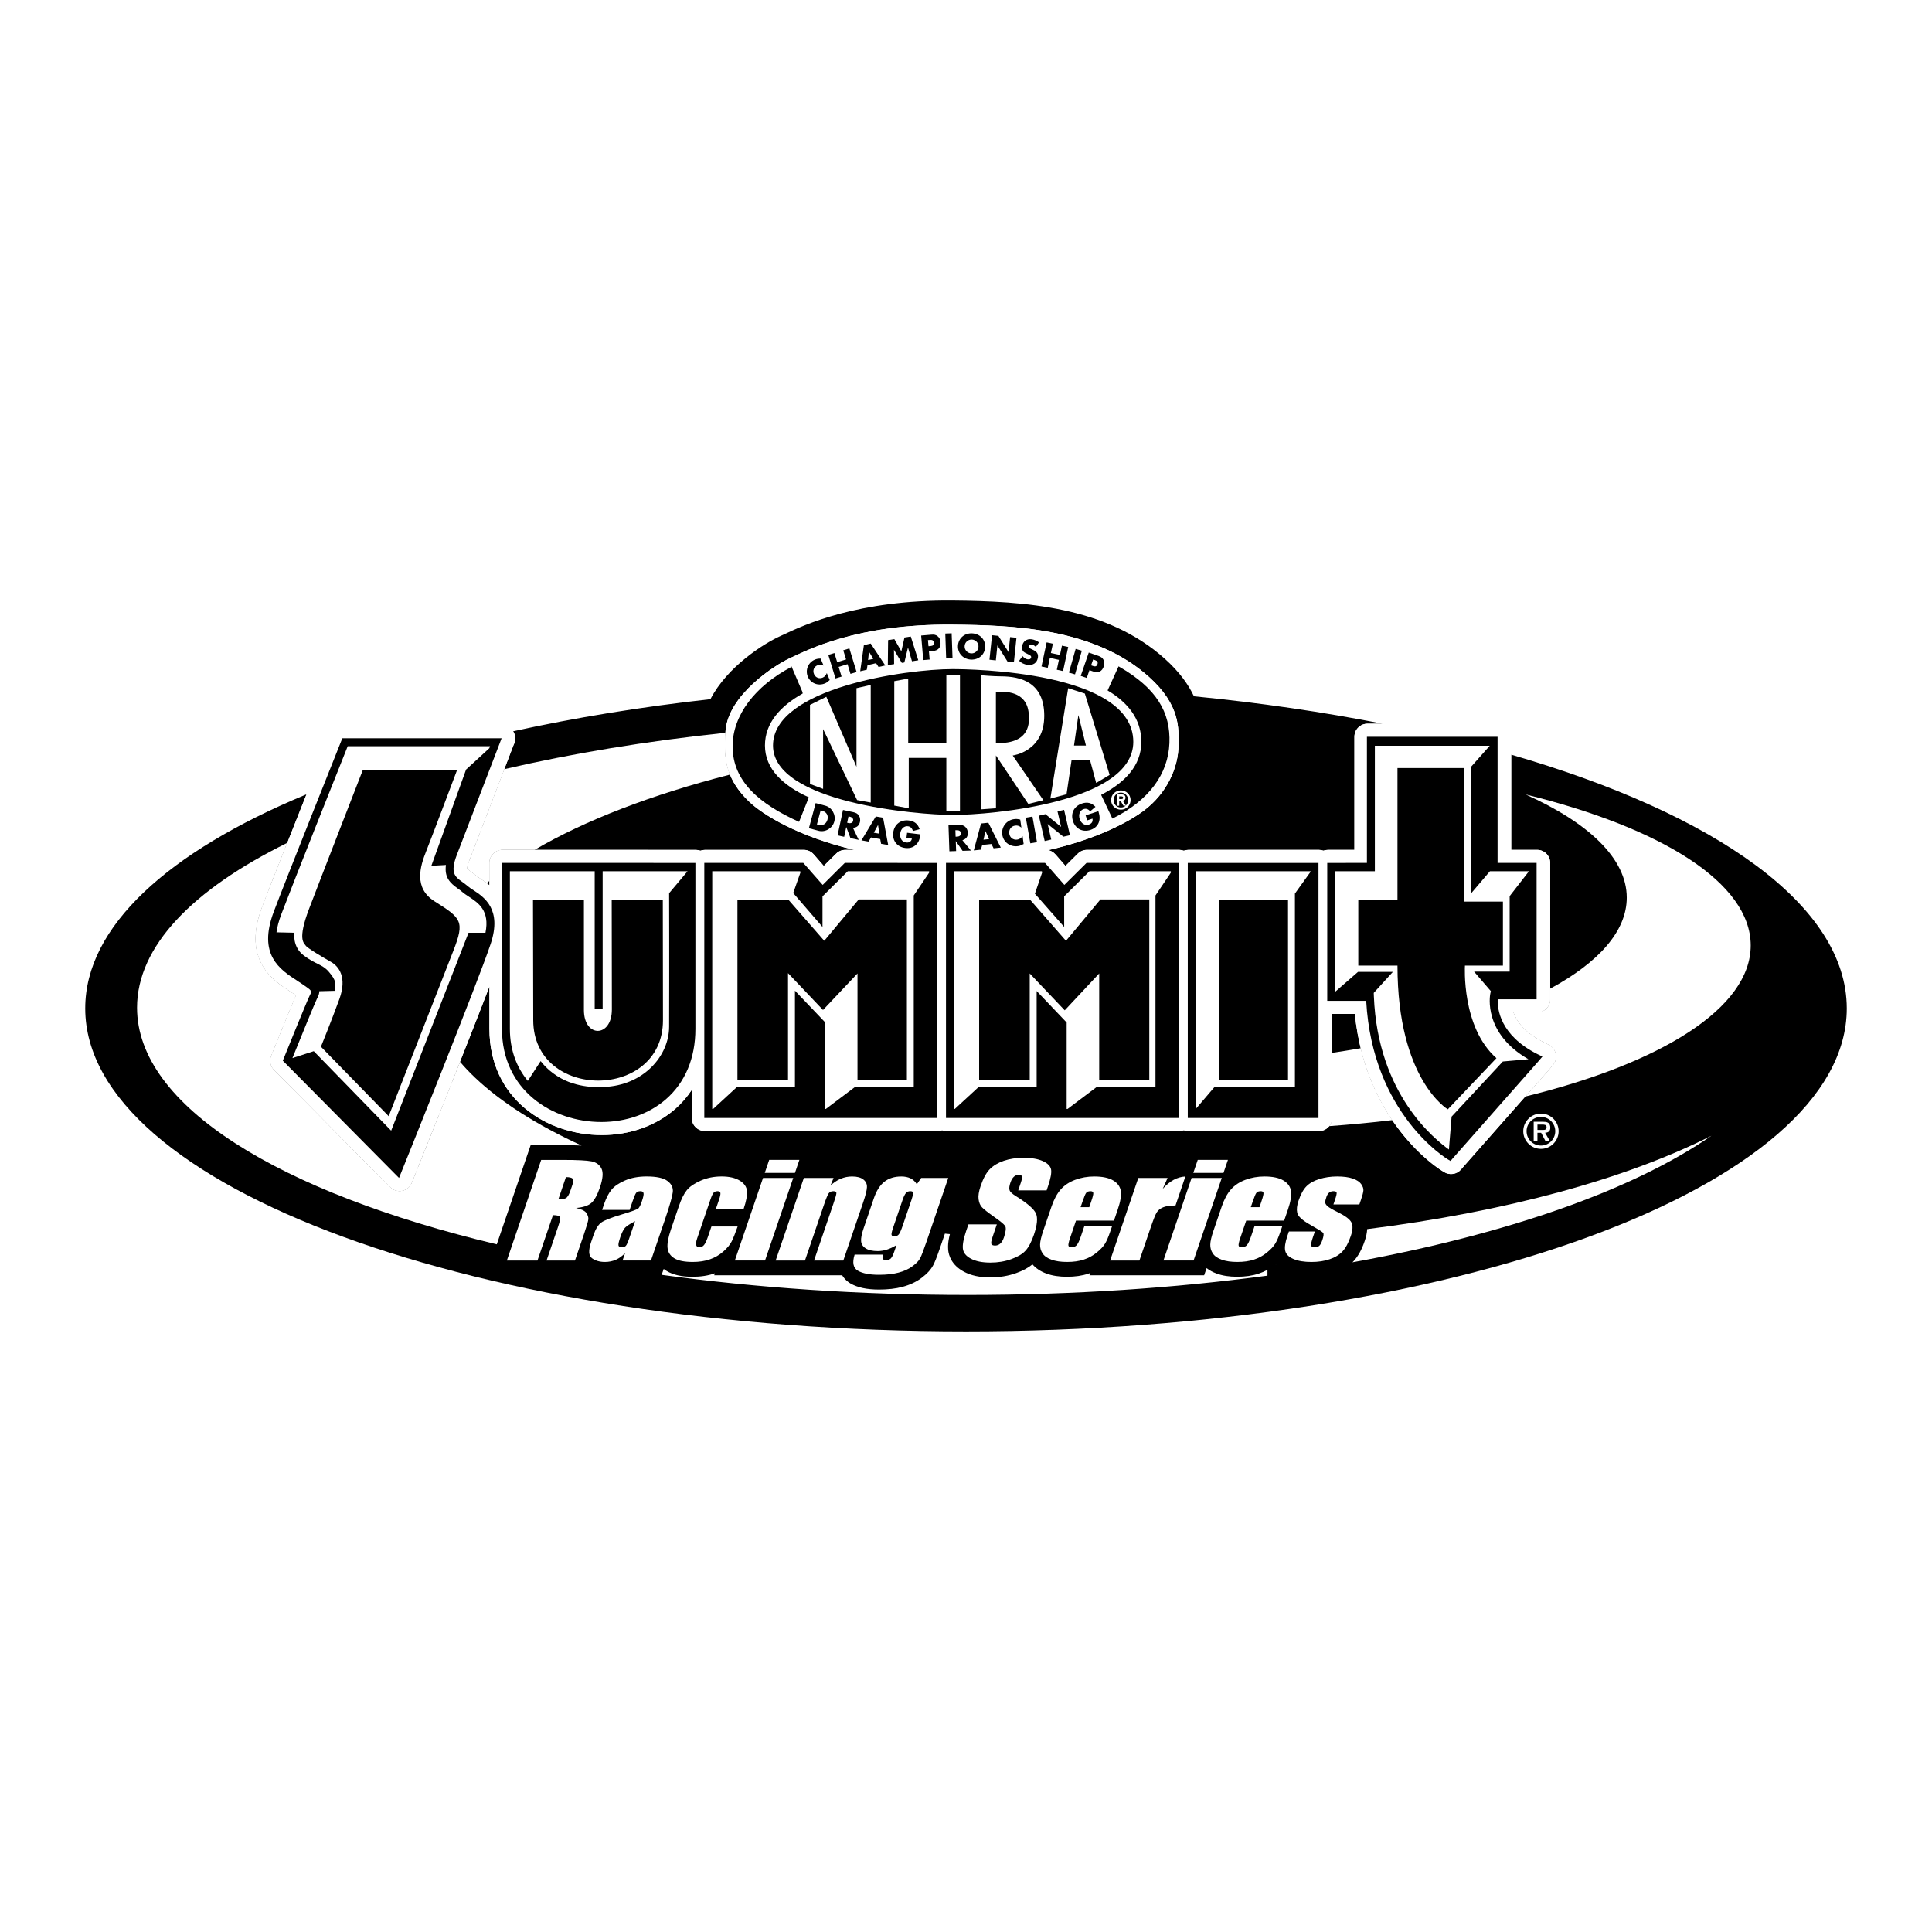<?xml version="1.0" encoding="utf-8"?>
<!-- Generator: Adobe Illustrator 13.0.0, SVG Export Plug-In . SVG Version: 6.00 Build 14948)  -->
<!DOCTYPE svg PUBLIC "-//W3C//DTD SVG 1.0//EN" "http://www.w3.org/TR/2001/REC-SVG-20010904/DTD/svg10.dtd">
<svg version="1.0" id="Layer_1" xmlns="http://www.w3.org/2000/svg" xmlns:xlink="http://www.w3.org/1999/xlink" x="0px" y="0px"
	 width="192.756px" height="192.756px" viewBox="0 0 192.756 192.756" enable-background="new 0 0 192.756 192.756"
	 xml:space="preserve">
<g>
	<polygon fill-rule="evenodd" clip-rule="evenodd" fill="#FFFFFF" points="0,0 192.756,0 192.756,192.756 0,192.756 0,0 	"/>
	<path fill-rule="evenodd" clip-rule="evenodd" d="M51.401,73.661c0,0.25-0.055,0.467-0.16,0.657
		c-0.256,0.667-4.39,11.432-4.39,11.435c-0.219,0.572-0.255,0.795-0.255,0.88c0,0.018,0.003,0.028,0.006,0.034
		c0.03,0.051,0.198,0.172,0.349,0.28l0.63,0.489c0,0,0.389,0.268,0.393,0.271c0.235,0.153,0.539,0.361,0.858,0.621
		c0-0.89,0-2.234,0-2.234c0-0.718,0.582-1.302,1.303-1.302l19.3,0.002c0.154,0,0.302,0.03,0.444,0.081
		c0.141-0.051,0.292-0.081,0.443-0.081l9.876-0.002c0.375,0,0.73,0.16,0.98,0.442c0,0,0.115,0.13,0.117,0.132
		c0,0,0.498,0.576,0.892,1.028c0.471-0.467,1.125-1.115,1.125-1.115s0.112-0.111,0.112-0.108c0.244-0.247,0.57-0.379,0.916-0.379
		h0.905c-5.557-1.302-9.154-3.498-10.54-4.848c-2.096-2.041-2.593-3.982-2.31-7.094c0.323-3.546,4.899-6.5,6.449-7.202
		c1.665-0.75,6.608-3.416,16.174-3.328c6.018,0.054,14.167,0.32,19.611,5.212c3.171,2.846,2.957,5.209,2.957,6.717
		c0,2.417-1.236,4.941-3.44,6.608c-1.384,1.046-4.57,2.83-9.568,3.961c0.274,0.057,0.524,0.203,0.712,0.416
		c0,0,0.117,0.13,0.12,0.132c0,0,0.498,0.576,0.89,1.028c0.47-0.464,1.236-1.226,1.236-1.226c0.246-0.245,0.572-0.377,0.919-0.377
		l8.809,0.002h0.396c0.153,0,0.305,0.03,0.449,0.084c0.142-0.055,0.292-0.084,0.45-0.084H131.6c0.15,0,0.299,0.027,0.437,0.079
		c0.14-0.049,0.286-0.079,0.435-0.079c0,0,1.894,0,2.659-0.002c0-1.113,0-11.285,0-11.285c0-0.717,0.585-1.303,1.303-1.303h1.492
		c-5.897-1.164-12.198-2.086-18.807-2.734c-0.546-1.161-1.438-2.424-2.885-3.726c-5.849-5.254-14.007-5.761-21.197-5.825
		c-9.424-0.083-14.788,2.424-16.804,3.368l-0.377,0.175c-1.604,0.723-5.272,3.008-6.976,6.295
		c-6.967,0.774-13.566,1.857-19.687,3.205l0,0C51.322,73.167,51.401,73.404,51.401,73.661L51.401,73.661z"/>
	<path fill-rule="evenodd" clip-rule="evenodd" d="M150.771,75.294c0,2.97,0,8.676,0,9.497c0.754,0,2.59,0,2.59,0
		c0.718,0,1.3,0.584,1.3,1.302v13.605c0,0.717-0.582,1.303-1.3,1.303c0,0-1.565,0-2.373,0c0.328,0.928,1.137,2.041,3.021,2.99
		l0.515,0.262v-0.003c0.355,0.179,0.612,0.519,0.691,0.905c0.081,0.395-0.024,0.795-0.284,1.103c0,0-0.395,0.465-0.4,0.471
		c0,0-8.562,9.71-8.557,9.704l-0.211,0.247c-0.416,0.485-1.139,0.601-1.68,0.26l-0.265-0.166c-0.313-0.189-7.546-4.748-8.644-15.619
		c-0.708,0-2.225,0-2.272,0c0,1.151,0,10.386,0,10.386c0,0.718-0.586,1.303-1.303,1.303h-13.041c-0.158,0-0.309-0.031-0.45-0.085
		c-0.145,0.054-0.296,0.085-0.449,0.085l-23.223-0.003c-0.154,0-0.301-0.028-0.443-0.079c-0.142,0.051-0.292,0.082-0.446,0.082
		l-23.226-0.003c-0.717,0-1.303-0.585-1.303-1.3c0,0,0-1.634,0-2.804c-0.47,0.709-1.025,1.354-1.679,1.924
		c-1.914,1.664-4.504,2.583-7.293,2.583c-5.573,0-11.215-3.642-11.215-10.6c0,0,0-2.138,0-4.229
		c-2.445,6.388-6.918,17.51-7.516,18.993l-0.018,0.045l-0.226,0.558c-0.163,0.406-0.519,0.702-0.95,0.79
		c-0.431,0.087-0.875-0.049-1.181-0.362c0,0-0.422-0.425-0.426-0.425l-11.169-11.272c-0.248-0.25-0.376-0.579-0.376-0.916
		c0-0.163,0.03-0.329,0.093-0.485l0.1-0.244c0.317-0.787,1.751-4.342,2.375-5.798c-0.054-0.036-0.488-0.322-0.5-0.332
		c-1.405-0.913-3.536-2.299-3.536-5.306c0-0.901,0.192-1.954,0.657-3.177c0.696-1.845,2.716-6.946,4.365-11.094
		c0.057-0.142,0.057-0.142,0.057-0.142c-0.045,0.018-0.087,0.036-0.132,0.055C16.792,84.981,8.504,92.44,8.504,100.606
		c0,17.803,39.343,32.23,87.875,32.23s87.874-14.428,87.874-32.23C184.252,90.341,171.162,81.198,150.771,75.294L150.771,75.294z"/>
	<path fill-rule="evenodd" clip-rule="evenodd" fill="#FFFFFF" d="M57.126,117.589c0.097,0.1,0.09,0.307-0.018,0.624l-0.187,0.549
		c-0.15,0.442-0.308,0.702-0.47,0.78c-0.16,0.082-0.41,0.12-0.745,0.12l0.757-2.222C56.81,117.44,57.029,117.492,57.126,117.589
		L57.126,117.589z M50.569,125.762h3.054l1.547-4.528c0.409,0,0.642,0.066,0.695,0.192c0.055,0.13-0.012,0.462-0.195,0.995
		l-1.139,3.341h2.833l0.904-2.646c0.278-0.814,0.422-1.312,0.434-1.492c0.009-0.179-0.054-0.375-0.187-0.588
		c-0.135-0.218-0.482-0.389-1.042-0.517c0.684-0.058,1.188-0.217,1.507-0.485c0.316-0.265,0.608-0.79,0.877-1.57
		c0.29-0.854,0.343-1.475,0.157-1.866c-0.191-0.389-0.522-0.633-0.995-0.729c-0.477-0.097-1.432-0.145-2.87-0.145h-2.155
		L50.569,125.762L50.569,125.762z"/>
	<path fill-rule="evenodd" clip-rule="evenodd" fill="#FFFFFF" d="M62.785,123.527c-0.139,0.413-0.253,0.667-0.343,0.766
		c-0.09,0.097-0.227,0.148-0.41,0.148c-0.193,0-0.302-0.063-0.326-0.188c-0.024-0.12,0.039-0.397,0.184-0.829
		c0.126-0.367,0.262-0.653,0.404-0.853c0.145-0.199,0.5-0.443,1.07-0.736L62.785,123.527L62.785,123.527z M63.11,119.854
		c0.157-0.453,0.274-0.736,0.362-0.845c0.084-0.108,0.226-0.163,0.425-0.163c0.175,0,0.277,0.063,0.308,0.193
		c0.033,0.129-0.024,0.406-0.172,0.832c-0.115,0.341-0.226,0.566-0.332,0.679c-0.105,0.11-0.693,0.328-1.767,0.647
		c-1.001,0.298-1.652,0.561-1.957,0.784c-0.301,0.226-0.561,0.645-0.768,1.26l-0.232,0.679c-0.286,0.835-0.256,1.374,0.09,1.618
		c0.344,0.245,0.775,0.368,1.287,0.368c0.392,0,0.757-0.075,1.089-0.22c0.334-0.15,0.642-0.371,0.922-0.667l-0.253,0.742h2.834
		l1.411-4.13c0.464-1.366,0.721-2.265,0.769-2.698c0.045-0.438-0.13-0.805-0.53-1.104c-0.398-0.302-1.095-0.453-2.083-0.453
		c-0.826,0-1.541,0.134-2.147,0.396c-0.608,0.261-1.054,0.566-1.344,0.912c-0.29,0.345-0.542,0.836-0.76,1.468l-0.189,0.559h2.747
		L63.11,119.854L63.11,119.854z"/>
	<path fill-rule="evenodd" clip-rule="evenodd" fill="#FFFFFF" d="M74.187,120.627h-2.768l0.32-0.938
		c0.112-0.331,0.157-0.555,0.136-0.669c-0.024-0.118-0.12-0.175-0.286-0.175c-0.169,0-0.298,0.051-0.392,0.153
		c-0.093,0.103-0.199,0.335-0.322,0.694l-1.32,3.864c-0.1,0.296-0.133,0.519-0.097,0.663c0.036,0.147,0.139,0.221,0.308,0.221
		c0.198,0,0.358-0.079,0.479-0.229c0.124-0.153,0.257-0.443,0.402-0.868l0.334-0.977h2.614c-0.232,0.66-0.428,1.151-0.591,1.48
		c-0.163,0.328-0.44,0.666-0.829,1.01c-0.391,0.347-0.838,0.608-1.336,0.783c-0.5,0.178-1.072,0.266-1.721,0.266
		c-0.827,0-1.438-0.121-1.835-0.362c-0.402-0.244-0.627-0.581-0.679-1.019c-0.051-0.434,0.06-1.055,0.334-1.86l0.796-2.333
		c0.241-0.702,0.5-1.227,0.787-1.582c0.286-0.356,0.745-0.673,1.374-0.951c0.631-0.279,1.33-0.422,2.099-0.422
		c0.762,0,1.368,0.14,1.814,0.416c0.446,0.278,0.688,0.624,0.72,1.047C74.563,119.259,74.449,119.855,74.187,120.627L74.187,120.627
		z"/>
	<path fill-rule="evenodd" clip-rule="evenodd" fill="#FFFFFF" d="M79.755,115.723l-0.443,1.299H76.3l0.442-1.299H79.755
		L79.755,115.723z M79.14,117.525l-2.813,8.236h-3.012l2.813-8.236H79.14L79.14,117.525z"/>
	<path fill-rule="evenodd" clip-rule="evenodd" fill="#FFFFFF" d="M83.164,117.525l-0.304,0.76c0.317-0.299,0.651-0.525,1.01-0.678
		c0.362-0.151,0.742-0.23,1.143-0.23c0.503,0,0.88,0.103,1.13,0.306c0.25,0.201,0.368,0.454,0.353,0.766
		c-0.012,0.308-0.142,0.823-0.386,1.54l-1.972,5.773h-2.921l1.941-5.695c0.196-0.566,0.29-0.913,0.29-1.036
		c-0.002-0.121-0.103-0.185-0.304-0.185c-0.208,0-0.365,0.07-0.467,0.214c-0.103,0.143-0.259,0.521-0.47,1.146l-1.896,5.557h-2.924
		l2.812-8.236H83.164L83.164,117.525z"/>
	<path fill-rule="evenodd" clip-rule="evenodd" fill="#FFFFFF" d="M90.072,122.255c-0.16,0.468-0.29,0.767-0.396,0.899
		c-0.102,0.129-0.253,0.195-0.446,0.195c-0.172,0-0.265-0.055-0.283-0.163c-0.015-0.108,0.04-0.35,0.166-0.717l0.94-2.756
		c0.118-0.347,0.232-0.579,0.344-0.693c0.109-0.118,0.25-0.175,0.422-0.175c0.174,0,0.271,0.051,0.286,0.153
		c0.018,0.103-0.039,0.341-0.166,0.715L90.072,122.255L90.072,122.255z M91.907,117.525l-0.437,0.633
		c-0.148-0.259-0.353-0.455-0.609-0.585c-0.259-0.13-0.57-0.196-0.938-0.196c-0.673,0-1.233,0.172-1.679,0.517
		c-0.446,0.344-0.803,0.904-1.067,1.682l-1.019,2.991c-0.188,0.545-0.269,0.965-0.245,1.263c0.024,0.299,0.174,0.537,0.456,0.717
		c0.277,0.182,0.681,0.272,1.206,0.272c0.305,0,0.612-0.052,0.922-0.15c0.313-0.101,0.627-0.248,0.947-0.447l-0.214,0.627
		c-0.121,0.356-0.238,0.588-0.35,0.703c-0.109,0.111-0.277,0.169-0.5,0.169c-0.311,0-0.404-0.184-0.281-0.546h-2.834
		c-0.25,0.796-0.141,1.333,0.329,1.604c0.474,0.272,1.173,0.407,2.104,0.407c0.757,0,1.411-0.072,1.959-0.22
		c0.552-0.146,1.014-0.359,1.387-0.64c0.377-0.277,0.63-0.542,0.76-0.793c0.132-0.25,0.343-0.802,0.636-1.657l2.168-6.35H91.907
		L91.907,117.525z"/>
	<path fill-rule="evenodd" clip-rule="evenodd" fill="#FFFFFF" d="M104.422,118.762h-2.834l0.253-0.742
		c0.118-0.347,0.157-0.566,0.114-0.663c-0.039-0.097-0.145-0.146-0.316-0.146c-0.184,0-0.347,0.063-0.485,0.191
		c-0.139,0.126-0.253,0.319-0.341,0.578c-0.114,0.332-0.145,0.582-0.093,0.75c0.045,0.172,0.263,0.381,0.653,0.619
		c1.116,0.695,1.776,1.266,1.978,1.709c0.203,0.44,0.136,1.151-0.198,2.134c-0.248,0.718-0.524,1.245-0.836,1.584
		c-0.31,0.34-0.786,0.62-1.425,0.849c-0.64,0.23-1.333,0.345-2.077,0.345c-0.817,0-1.469-0.133-1.957-0.396
		c-0.489-0.262-0.754-0.6-0.793-1.009c-0.039-0.41,0.073-0.992,0.329-1.749l0.227-0.66h2.833l-0.416,1.224
		c-0.129,0.38-0.175,0.624-0.129,0.732c0.042,0.105,0.165,0.159,0.37,0.159c0.202,0,0.38-0.068,0.524-0.204
		c0.147-0.136,0.266-0.341,0.359-0.609c0.198-0.588,0.238-0.974,0.111-1.157c-0.134-0.184-0.507-0.488-1.119-0.914
		c-0.608-0.431-1.006-0.744-1.185-0.938c-0.181-0.195-0.292-0.464-0.338-0.808c-0.045-0.341,0.025-0.777,0.205-1.308
		c0.263-0.77,0.566-1.33,0.92-1.689c0.353-0.355,0.817-0.633,1.398-0.832c0.582-0.198,1.236-0.298,1.964-0.298
		c0.792,0,1.431,0.108,1.916,0.325s0.76,0.495,0.829,0.829c0.066,0.332-0.036,0.898-0.307,1.694L104.422,118.762L104.422,118.762z"
		/>
	<path fill-rule="evenodd" clip-rule="evenodd" fill="#FFFFFF" d="M107.811,120.438l0.204-0.597
		c0.157-0.455,0.274-0.735,0.359-0.838c0.085-0.106,0.229-0.157,0.435-0.157c0.165,0,0.256,0.061,0.268,0.185
		c0.013,0.12-0.055,0.391-0.199,0.811l-0.201,0.597H107.811L107.811,120.438z M111.512,120.688c0.272-0.793,0.375-1.41,0.312-1.851
		c-0.066-0.443-0.319-0.796-0.76-1.062c-0.443-0.265-1.077-0.398-1.896-0.398c-0.67,0-1.302,0.112-1.894,0.332
		c-0.591,0.221-1.07,0.536-1.438,0.953c-0.371,0.419-0.675,0.985-0.922,1.703l-0.82,2.402c-0.211,0.615-0.319,1.083-0.326,1.401
		c-0.008,0.32,0.073,0.613,0.248,0.878c0.172,0.269,0.467,0.477,0.887,0.63c0.422,0.154,0.939,0.229,1.559,0.229
		c0.636,0,1.193-0.078,1.666-0.235c0.478-0.156,0.905-0.389,1.285-0.699c0.382-0.31,0.657-0.604,0.826-0.878
		c0.168-0.273,0.341-0.669,0.515-1.184l0.209-0.606h-2.768l-0.371,1.088c-0.142,0.41-0.274,0.688-0.397,0.832
		c-0.124,0.145-0.3,0.218-0.522,0.218c-0.178,0-0.283-0.055-0.308-0.163c-0.026-0.105,0.024-0.347,0.151-0.724l0.605-1.775h3.787
		L111.512,120.688L111.512,120.688z"/>
	<path fill-rule="evenodd" clip-rule="evenodd" fill="#FFFFFF" d="M116.49,117.525l-0.483,1.085c0.69-0.78,1.441-1.19,2.258-1.233
		l-0.985,2.895c-0.536,0-0.949,0.061-1.242,0.184c-0.292,0.124-0.506,0.3-0.64,0.519c-0.135,0.224-0.337,0.736-0.608,1.532
		l-1.112,3.256h-2.921l2.81-8.236H116.49L116.49,117.525z"/>
	<path fill-rule="evenodd" clip-rule="evenodd" fill="#FFFFFF" d="M122.511,115.723l-0.444,1.299h-3.011l0.442-1.299H122.511
		L122.511,115.723z M121.896,117.525l-2.813,8.236h-3.008l2.81-8.236H121.896L121.896,117.525z"/>
	<path fill-rule="evenodd" clip-rule="evenodd" fill="#FFFFFF" d="M124.792,120.438l0.205-0.597
		c0.156-0.455,0.274-0.735,0.359-0.838c0.084-0.106,0.229-0.157,0.434-0.157c0.166,0,0.257,0.061,0.269,0.185
		c0.009,0.12-0.055,0.391-0.199,0.811l-0.201,0.597H124.792L124.792,120.438z M128.494,120.688c0.271-0.793,0.375-1.41,0.311-1.851
		c-0.066-0.443-0.319-0.796-0.759-1.062c-0.443-0.265-1.077-0.398-1.896-0.398c-0.67,0-1.303,0.112-1.894,0.332
		c-0.591,0.221-1.07,0.536-1.438,0.953c-0.371,0.419-0.678,0.985-0.922,1.703l-0.82,2.402c-0.212,0.615-0.32,1.083-0.326,1.401
		c-0.009,0.32,0.073,0.613,0.248,0.878c0.172,0.269,0.467,0.477,0.886,0.63c0.423,0.154,0.94,0.229,1.56,0.229
		c0.636,0,1.193-0.078,1.666-0.235c0.477-0.156,0.905-0.389,1.284-0.699c0.383-0.31,0.657-0.604,0.826-0.878
		c0.169-0.273,0.342-0.669,0.516-1.184l0.209-0.606h-2.769l-0.371,1.088c-0.142,0.41-0.273,0.688-0.397,0.832
		c-0.123,0.145-0.299,0.218-0.521,0.218c-0.178,0-0.283-0.055-0.308-0.163c-0.026-0.105,0.024-0.347,0.151-0.724l0.605-1.775h3.787
		L128.494,120.688L128.494,120.688z"/>
	<path fill-rule="evenodd" clip-rule="evenodd" fill="#FFFFFF" d="M135.624,120.167h-2.589l0.153-0.447
		c0.13-0.383,0.184-0.62,0.168-0.723c-0.015-0.101-0.126-0.151-0.328-0.151c-0.165,0-0.304,0.048-0.419,0.142
		c-0.114,0.094-0.202,0.232-0.266,0.413c-0.087,0.253-0.13,0.438-0.13,0.556c0.004,0.12,0.082,0.249,0.238,0.388
		c0.157,0.139,0.51,0.344,1.053,0.612c0.729,0.359,1.17,0.693,1.329,1.01c0.16,0.311,0.137,0.767-0.069,1.362
		c-0.229,0.673-0.503,1.18-0.82,1.52c-0.319,0.341-0.747,0.604-1.283,0.784c-0.54,0.185-1.143,0.274-1.815,0.274
		c-0.741,0-1.345-0.1-1.803-0.299c-0.462-0.199-0.732-0.467-0.813-0.805c-0.085-0.338-0.006-0.851,0.226-1.537l0.136-0.398h2.593
		l-0.178,0.519c-0.151,0.44-0.215,0.727-0.196,0.856c0.021,0.133,0.127,0.199,0.319,0.199c0.208,0,0.368-0.046,0.479-0.136
		c0.112-0.088,0.217-0.274,0.313-0.558c0.136-0.393,0.166-0.639,0.094-0.742c-0.075-0.1-0.546-0.392-1.404-0.877
		c-0.719-0.416-1.113-0.79-1.188-1.127c-0.072-0.335-0.03-0.732,0.127-1.197c0.223-0.657,0.491-1.143,0.799-1.453
		c0.311-0.311,0.735-0.549,1.281-0.718c0.543-0.168,1.137-0.257,1.778-0.257c0.639,0,1.158,0.07,1.556,0.209
		c0.401,0.139,0.682,0.322,0.841,0.551c0.164,0.23,0.235,0.443,0.221,0.637c-0.016,0.193-0.094,0.498-0.238,0.916L135.624,120.167
		L135.624,120.167z"/>
	<path fill-rule="evenodd" clip-rule="evenodd" fill="#FFFFFF" d="M153.742,114.291c-0.793,0-1.435-0.634-1.435-1.433
		c0-0.786,0.642-1.423,1.435-1.423c0.788,0,1.427,0.637,1.427,1.423C155.169,113.657,154.53,114.291,153.742,114.291
		L153.742,114.291z M153.742,114.622c0.969,0,1.762-0.787,1.762-1.764c0-0.968-0.793-1.755-1.762-1.755
		c-0.977,0-1.766,0.787-1.766,1.755C151.977,113.835,152.766,114.622,153.742,114.622L153.742,114.622z"/>
	<path fill-rule="evenodd" clip-rule="evenodd" fill="#FFFFFF" d="M154.156,113.016c0.334-0.021,0.518-0.166,0.518-0.51
		c0-0.198-0.054-0.384-0.226-0.494c-0.142-0.088-0.353-0.094-0.513-0.094h-0.919v1.902h0.374v-0.805h0.37l0.42,0.805h0.437
		L154.156,113.016L154.156,113.016z M153.391,112.735v-0.537h0.461c0.181,0,0.449,0,0.449,0.247c0,0.244-0.145,0.296-0.355,0.29
		H153.391L153.391,112.735z"/>
	<path fill-rule="evenodd" clip-rule="evenodd" fill="#FFFFFF" d="M155.215,105.156c-0.079-0.387-0.336-0.727-0.691-0.905v0.003
		l-0.515-0.262c-1.885-0.949-2.693-2.062-3.021-2.99c0.808,0,2.373,0,2.373,0c0.718,0,1.3-0.586,1.3-1.303V86.094
		c0-0.718-0.582-1.302-1.3-1.302c0,0-1.836,0-2.59,0c0-1.113,0-11.285,0-11.285c0-0.717-0.585-1.303-1.303-1.303h-13.035
		c-0.718,0-1.303,0.585-1.303,1.303c0,0,0,10.172,0,11.285c-0.766,0.002-2.659,0.002-2.659,0.002c-0.148,0-0.295,0.03-0.435,0.079
		c-0.138-0.051-0.286-0.079-0.437-0.079h-13.041c-0.158,0-0.309,0.03-0.45,0.084c-0.145-0.055-0.296-0.084-0.449-0.084h-0.396
		l-8.809-0.002c-0.347,0-0.673,0.132-0.919,0.377c0,0-0.767,0.762-1.236,1.226c-0.392-0.452-0.89-1.028-0.89-1.028
		c-0.003-0.002-0.12-0.132-0.12-0.132c-0.188-0.213-0.438-0.359-0.712-0.416c4.998-1.131,8.185-2.915,9.568-3.961
		c2.204-1.667,3.44-4.191,3.44-6.608c0-1.508,0.214-3.871-2.957-6.717c-5.444-4.892-13.594-5.158-19.611-5.212
		c-9.566-0.088-14.51,2.578-16.174,3.328c-1.549,0.702-6.125,3.656-6.449,7.202c-0.283,3.111,0.214,5.053,2.31,7.094
		c1.386,1.35,4.983,3.546,10.54,4.848H84.34c-0.346,0-0.672,0.132-0.916,0.379c0-0.002-0.112,0.108-0.112,0.108
		s-0.654,0.648-1.125,1.115c-0.395-0.452-0.892-1.028-0.892-1.028c-0.002-0.002-0.117-0.132-0.117-0.132
		c-0.25-0.283-0.605-0.442-0.98-0.442l-9.876,0.002c-0.151,0-0.302,0.03-0.443,0.081c-0.142-0.051-0.29-0.081-0.444-0.081
		l-19.3-0.002c-0.721,0-1.303,0.584-1.303,1.302c0,0,0,1.344,0,2.234c-0.319-0.26-0.624-0.468-0.858-0.621
		c-0.003-0.003-0.393-0.271-0.393-0.271l-0.63-0.489c-0.151-0.108-0.319-0.229-0.349-0.28c-0.003-0.006-0.006-0.016-0.006-0.034
		c0-0.084,0.036-0.308,0.255-0.88c0-0.003,4.134-10.769,4.39-11.435c0.105-0.19,0.16-0.407,0.16-0.657
		c0-0.627-0.446-1.167-1.064-1.281c-0.003,0-0.281-0.018-0.281-0.018c0.039-0.003-0.534-0.003-0.534-0.003H34.208
		c-0.534,0-1.01,0.319-1.209,0.82l-0.097,0.25c-0.047,0.112-5.501,13.769-6.743,17.055c-0.465,1.224-0.657,2.276-0.657,3.177
		c0,3.006,2.131,4.393,3.536,5.306c0.012,0.01,0.446,0.296,0.5,0.332c-0.624,1.456-2.059,5.011-2.375,5.798l-0.1,0.244
		c-0.063,0.156-0.093,0.322-0.093,0.485c0,0.337,0.129,0.666,0.376,0.916l11.169,11.272c0.003,0,0.426,0.425,0.426,0.425
		c0.307,0.313,0.75,0.449,1.181,0.362c0.431-0.088,0.787-0.384,0.95-0.79l0.226-0.558l0.018-0.045
		c0.597-1.483,5.071-12.605,7.516-18.993c0,2.092,0,4.229,0,4.229c0,6.958,5.642,10.6,11.215,10.6c2.789,0,5.379-0.919,7.293-2.583
		c0.654-0.57,1.209-1.215,1.679-1.924c0,1.17,0,2.804,0,2.804c0,0.715,0.585,1.3,1.303,1.3l23.226,0.003
		c0.153,0,0.304-0.031,0.446-0.082c0.142,0.051,0.29,0.079,0.443,0.079l23.223,0.003c0.153,0,0.305-0.031,0.449-0.085
		c0.142,0.054,0.292,0.085,0.45,0.085H131.6c0.717,0,1.303-0.585,1.303-1.303c0,0,0-9.234,0-10.386c0.048,0,1.564,0,2.272,0
		c1.098,10.871,8.33,15.43,8.644,15.619l0.265,0.166c0.541,0.341,1.264,0.226,1.68-0.26l0.211-0.247
		c-0.006,0.006,8.557-9.704,8.557-9.704c0.006-0.006,0.4-0.471,0.4-0.471C155.19,105.951,155.296,105.551,155.215,105.156
		L155.215,105.156z"/>
	<path fill-rule="evenodd" clip-rule="evenodd" fill="#FFFFFF" d="M170.746,113.313c-8.444,4.275-20.404,7.567-34.341,9.316
		c-0.021,0.361-0.1,0.753-0.245,1.176c-0.298,0.88-0.671,1.552-1.139,2.05c-0.03,0.03-0.063,0.058-0.094,0.087
		C150.372,123.145,162.953,118.717,170.746,113.313L170.746,113.313z"/>
	<path fill-rule="evenodd" clip-rule="evenodd" fill="#FFFFFF" d="M127.312,126.147c-0.003-0.006-0.009-0.009-0.013-0.015
		c-0.006,0.006-0.014,0.009-0.021,0.015H127.312L127.312,126.147z"/>
	<path fill-rule="evenodd" clip-rule="evenodd" fill="#FFFFFF" d="M126.456,126.693c-0.283,0.151-0.578,0.277-0.886,0.38
		c-0.622,0.205-1.339,0.308-2.128,0.308c-0.8,0-1.472-0.103-2.062-0.319c-0.386-0.14-0.718-0.323-0.998-0.543l-0.244,0.715h-11.444
		l0.082-0.232c-0.063,0.023-0.125,0.051-0.188,0.072c-0.62,0.205-1.339,0.308-2.128,0.308c-0.799,0-1.472-0.103-2.062-0.319
		c-0.585-0.211-1.047-0.525-1.39-0.917c-0.429,0.35-0.966,0.637-1.622,0.871c-0.796,0.283-1.661,0.429-2.571,0.429
		c-1.074,0-1.945-0.188-2.656-0.573c-1.242-0.67-1.51-1.646-1.559-2.165c-0.008-0.103-0.014-0.208-0.014-0.316
		c0-0.37,0.063-0.789,0.184-1.263c-0.166-0.016-0.332-0.033-0.498-0.049l-0.434,1.272c-0.422,1.229-0.609,1.644-0.727,1.866
		c-0.236,0.452-0.625,0.874-1.182,1.291c-0.525,0.391-1.161,0.687-1.891,0.882c-0.669,0.179-1.456,0.269-2.339,0.269
		c-1.203,0-2.131-0.198-2.84-0.605c-0.188-0.105-0.558-0.365-0.835-0.819H71.256l0.069-0.199c-0.657,0.229-1.399,0.347-2.21,0.347
		c-1.109,0-1.959-0.187-2.601-0.579c-0.106-0.063-0.203-0.129-0.296-0.202l-0.203,0.588c9.449,1.297,19.75,2.008,30.53,2.008
		c10.546,0,20.63-0.685,29.91-1.927V126.693L126.456,126.693z"/>
	<path fill-rule="evenodd" clip-rule="evenodd" fill="#FFFFFF" d="M50.31,76.741c-1.294,3.372-3.459,9.008-3.459,9.012
		c-0.219,0.572-0.255,0.795-0.255,0.88c0,0.018,0.003,0.028,0.006,0.034c0.03,0.051,0.198,0.172,0.349,0.28l0.63,0.489
		c0,0,0.389,0.268,0.393,0.271c0.166,0.108,0.367,0.244,0.584,0.407c0.09-0.076,0.181-0.15,0.274-0.226c0-0.836,0-1.794,0-1.794
		c0-0.718,0.582-1.302,1.303-1.302h3.202c5.043-2.958,11.688-5.515,19.496-7.51c-0.479-1.191-0.588-2.514-0.458-4.172
		C64.452,73.944,57.033,75.177,50.31,76.741L50.31,76.741z"/>
	<path fill-rule="evenodd" clip-rule="evenodd" fill="#FFFFFF" d="M45.896,105.934c-2.083,5.271-4.184,10.492-4.58,11.475
		l-0.018,0.045l-0.226,0.558c-0.163,0.406-0.519,0.702-0.95,0.79c-0.431,0.087-0.875-0.049-1.181-0.362c0,0-0.422-0.425-0.426-0.425
		l-11.169-11.272c-0.248-0.25-0.376-0.579-0.376-0.916c0-0.163,0.03-0.329,0.093-0.485l0.1-0.244
		c0.317-0.787,1.751-4.342,2.375-5.798c-0.054-0.036-0.488-0.322-0.5-0.332c-1.405-0.913-3.536-2.299-3.536-5.306
		c0-0.901,0.192-1.954,0.657-3.177c0.443-1.173,1.419-3.667,2.499-6.392c-9.442,4.655-14.986,10.323-14.986,16.443
		c0,9.794,14.214,18.441,35.891,23.611l3.38-9.896h3.208c0.811,0,1.411,0.018,1.869,0.038c-4.435-2.034-8.046-4.32-10.636-6.786
		C46.839,106.985,46.345,106.465,45.896,105.934L45.896,105.934z"/>
	<path fill-rule="evenodd" clip-rule="evenodd" fill="#FFFFFF" d="M135.764,104.58c-0.938,0.162-1.891,0.319-2.861,0.461
		c0,2.97,0,6.5,0,6.5c0,0.308-0.115,0.591-0.296,0.813c2.152-0.156,4.254-0.355,6.301-0.6
		C137.668,109.922,136.486,107.55,135.764,104.58L135.764,104.58z"/>
	<path fill-rule="evenodd" clip-rule="evenodd" fill="#FFFFFF" d="M152.203,79.262c6.327,2.842,10.099,6.416,10.099,10.295
		c0,3.346-2.807,6.464-7.642,9.083v1.059c0,0.717-0.582,1.303-1.3,1.303c0,0-1.565,0-2.373,0c0.328,0.928,1.137,2.041,3.021,2.99
		l0.515,0.262v-0.003c0.355,0.179,0.612,0.519,0.691,0.905c0.081,0.395-0.024,0.795-0.284,1.103c0,0-0.395,0.465-0.4,0.471
		c0,0-1.022,1.157-2.354,2.671c13.602-3.331,22.493-8.84,22.493-15.074C174.669,88.099,165.79,82.593,152.203,79.262L152.203,79.262
		z"/>
	<path fill-rule="evenodd" clip-rule="evenodd" d="M36.183,76.863h9.406c0,0-2.475,6.583-3.069,8.067
		c-0.594,1.483-1.278,3.666,0.841,4.999c2.674,1.682,3.019,1.981,1.882,4.902c-1.037,2.653-6.464,16.53-6.464,16.53l-6.759-6.931
		c0,0,1.046-2.572,1.839-4.752c0.792-2.176-0.049-3.265-0.842-3.711c-0.792-0.446-2.375-1.383-2.522-1.634
		c-0.151-0.247-0.845-0.542,0.343-3.663C32.025,87.553,36.183,76.863,36.183,76.863L36.183,76.863z"/>
	<path fill-rule="evenodd" clip-rule="evenodd" d="M139.426,76.63h6.66v13.322h3.861v6.386h-3.79c0,0-0.37,6.146,3.142,9.234
		l-4.851,5.106c0,0-5.022-2.945-5.022-14.341h-3.91v-6.527h3.91V76.63L139.426,76.63z"/>
	<polygon fill-rule="evenodd" clip-rule="evenodd" points="73.575,107.848 73.575,89.765 78.657,89.765 82.236,93.863 
		85.676,89.735 90.481,89.735 90.481,107.775 85.552,107.775 85.552,97.121 82.112,100.766 78.621,97.088 78.621,107.775 
		73.575,107.775 73.575,107.848 	"/>
	<polygon fill-rule="evenodd" clip-rule="evenodd" points="121.6,89.765 128.506,89.765 128.506,107.775 121.6,107.775 
		121.6,89.765 	"/>
	<polygon fill-rule="evenodd" clip-rule="evenodd" points="97.689,107.848 97.689,89.765 102.77,89.765 106.352,93.863 
		109.791,89.735 114.665,89.735 114.665,107.775 109.667,107.775 109.667,97.121 106.228,100.8 102.736,97.121 102.736,107.775 
		97.689,107.775 97.689,107.848 	"/>
	<path fill-rule="evenodd" clip-rule="evenodd" d="M53.177,89.802h5.08v10.962c0,2.798,2.789,2.778,2.789-0.046L61.03,89.802h5.098
		c0,0,0,0.226,0.016,11.986c0.012,8.029-12.925,8.029-12.943,0C53.177,90.027,53.177,89.802,53.177,89.802L53.177,89.802z"/>
	<path fill-rule="evenodd" clip-rule="evenodd" d="M76.32,74.378c0-2.249,1.541-3.932,3.76-5.183l-0.009-0.129l-1.112-2.599
		l-0.024,0.084c-3.593,1.896-5.843,4.808-5.843,7.91c0,3.522,2.729,5.777,6.63,7.538l0.968-2.424v-0.027
		C78.16,78.394,76.32,76.741,76.32,74.378L76.32,74.378z"/>
	<path fill-rule="evenodd" clip-rule="evenodd" d="M80.705,82.633l0.965,0.256c0.66,0.178,1.386-0.248,1.567-0.923
		c0.181-0.675-0.235-1.405-0.898-1.583l-0.961-0.256L80.705,82.633L80.705,82.633z M81.504,82.252l0.373-1.402l0.151,0.042
		c0.434,0.115,0.639,0.468,0.527,0.89c-0.115,0.425-0.47,0.627-0.902,0.513L81.504,82.252L81.504,82.252z"/>
	<path fill-rule="evenodd" clip-rule="evenodd" d="M85.094,82.587c0.38-0.006,0.627-0.217,0.708-0.597
		c0.042-0.208,0.006-0.431-0.099-0.606c-0.115-0.187-0.287-0.295-0.576-0.356l-1.022-0.217l-0.542,2.536l0.661,0.142l0.208-0.977
		l0.419,1.109l0.823,0.174L85.094,82.587L85.094,82.587z M84.521,82.087l0.132-0.63l0.124,0.027c0.253,0.051,0.38,0.202,0.338,0.401
		c-0.04,0.199-0.215,0.283-0.474,0.229L84.521,82.087L84.521,82.087z"/>
	<path fill-rule="evenodd" clip-rule="evenodd" d="M87.819,83.715l0.088,0.471l0.708,0.126l-0.509-2.725l-0.727-0.127l-1.432,2.382
		l0.703,0.124l0.253-0.413L87.819,83.715L87.819,83.715z M87.729,83.176l-0.552-0.097l0.425-0.77L87.729,83.176L87.729,83.176z"/>
	<path fill-rule="evenodd" clip-rule="evenodd" d="M90.5,83.085l-0.064,0.521l0.549,0.067c-0.079,0.292-0.277,0.422-0.582,0.383
		c-0.404-0.049-0.649-0.418-0.588-0.896c0.054-0.462,0.383-0.772,0.766-0.724c0.259,0.033,0.419,0.188,0.5,0.477l0.67-0.184
		c-0.182-0.525-0.522-0.803-1.067-0.868c-0.833-0.103-1.466,0.389-1.568,1.211c-0.099,0.811,0.393,1.435,1.206,1.534
		c0.542,0.066,0.98-0.126,1.254-0.551c0.132-0.202,0.196-0.413,0.253-0.809L90.5,83.085L90.5,83.085z"/>
	<path fill-rule="evenodd" clip-rule="evenodd" d="M96.02,83.827c0.365-0.1,0.558-0.362,0.542-0.751
		c-0.009-0.214-0.097-0.419-0.241-0.563c-0.157-0.154-0.351-0.217-0.646-0.208L94.63,82.34l0.09,2.592l0.672-0.021l-0.033-0.995
		l0.676,0.971l0.837-0.027L96.02,83.827L96.02,83.827z M95.341,83.479l-0.021-0.645l0.124-0.002c0.26-0.01,0.422,0.105,0.428,0.307
		c0.006,0.202-0.142,0.329-0.404,0.338L95.341,83.479L95.341,83.479z"/>
	<path fill-rule="evenodd" clip-rule="evenodd" d="M98.916,84.206l0.215,0.432l0.717-0.073l-1.241-2.481l-0.732,0.078l-0.721,2.683
		l0.708-0.073l0.133-0.47L98.916,84.206L98.916,84.206z M98.682,83.715l-0.559,0.061l0.197-0.856L98.682,83.715L98.682,83.715z"/>
	<path fill-rule="evenodd" clip-rule="evenodd" d="M101.789,81.773c-0.256-0.063-0.422-0.075-0.623-0.045
		c-0.754,0.105-1.275,0.79-1.17,1.544c0.105,0.753,0.789,1.254,1.564,1.145c0.172-0.024,0.274-0.06,0.57-0.211l-0.108-0.786
		c-0.148,0.208-0.323,0.318-0.54,0.35c-0.397,0.054-0.732-0.197-0.787-0.594c-0.061-0.411,0.19-0.748,0.588-0.805
		c0.232-0.034,0.434,0.036,0.621,0.202L101.789,81.773L101.789,81.773z"/>
	<polygon fill-rule="evenodd" clip-rule="evenodd" points="103.008,81.469 102.345,81.583 102.796,84.14 103.459,84.022 
		103.008,81.469 	"/>
	<polygon fill-rule="evenodd" clip-rule="evenodd" points="104.229,83.911 104.883,83.76 104.526,82.213 106.092,83.479 
		106.746,83.329 106.164,80.8 105.507,80.954 105.866,82.497 104.301,81.23 103.644,81.382 104.229,83.911 	"/>
	<path fill-rule="evenodd" clip-rule="evenodd" d="M108.313,81.348l0.159,0.501l0.525-0.172c0.055,0.299-0.073,0.498-0.367,0.594
		c-0.384,0.124-0.764-0.105-0.911-0.561c-0.145-0.446,0.023-0.865,0.392-0.983c0.247-0.081,0.458-0.009,0.654,0.22l0.53-0.449
		c-0.389-0.398-0.811-0.507-1.335-0.334c-0.796,0.259-1.167,0.97-0.91,1.757c0.252,0.777,0.961,1.137,1.742,0.884
		c0.519-0.169,0.835-0.531,0.904-1.032c0.033-0.238,0.003-0.455-0.111-0.837L108.313,81.348L108.313,81.348z"/>
	<path fill-rule="evenodd" clip-rule="evenodd" d="M81.871,65.705c-0.247,0.003-0.404,0.033-0.579,0.108
		c-0.667,0.284-0.974,1.038-0.694,1.701c0.284,0.663,1.031,0.956,1.713,0.667c0.153-0.067,0.235-0.124,0.47-0.335l-0.292-0.693
		c-0.085,0.226-0.217,0.371-0.41,0.452c-0.35,0.147-0.717,0-0.865-0.35c-0.154-0.363-0.01-0.733,0.344-0.881
		c0.202-0.087,0.404-0.075,0.612,0.031L81.871,65.705L81.871,65.705z"/>
	<polygon fill-rule="evenodd" clip-rule="evenodd" points="83.526,66.061 83.249,65.153 82.64,65.34 83.357,67.688 83.966,67.501 
		83.671,66.537 84.557,66.265 84.853,67.233 85.462,67.046 84.742,64.694 84.132,64.881 84.413,65.792 83.526,66.061 	"/>
	<path fill-rule="evenodd" clip-rule="evenodd" d="M87.406,66.166l0.25,0.38l0.667-0.153l-1.454-2.186l-0.679,0.156l-0.368,2.608
		l0.658-0.154l0.069-0.452L87.406,66.166L87.406,66.166z M87.132,65.729L86.61,65.85l0.087-0.826L87.132,65.729L87.132,65.729z"/>
	<polygon fill-rule="evenodd" clip-rule="evenodd" points="88.579,66.355 89.206,66.259 89.191,64.828 89.975,66.136 90.226,66.097 
		90.59,64.607 90.988,65.977 91.617,65.876 90.87,63.507 90.24,63.606 89.926,64.984 89.23,63.766 88.606,63.865 88.579,66.355 	"/>
	<path fill-rule="evenodd" clip-rule="evenodd" d="M92.679,64.984l0.398-0.033c0.542-0.048,0.805-0.358,0.756-0.901
		c-0.021-0.25-0.121-0.447-0.292-0.579c-0.168-0.136-0.344-0.178-0.63-0.15l-1.007,0.087l0.21,2.449l0.637-0.055L92.679,64.984
		L92.679,64.984z M92.637,64.475l-0.055-0.612l0.211-0.018c0.232-0.021,0.359,0.069,0.377,0.271c0.018,0.214-0.081,0.32-0.326,0.341
		L92.637,64.475L92.637,64.475z"/>
	<polygon fill-rule="evenodd" clip-rule="evenodd" points="94.946,63.184 94.311,63.208 94.397,65.663 95.033,65.641 94.946,63.184 
			"/>
	<path fill-rule="evenodd" clip-rule="evenodd" d="M96.999,63.19c-0.774-0.042-1.383,0.492-1.422,1.237
		c-0.042,0.747,0.51,1.338,1.288,1.38c0.778,0.039,1.386-0.492,1.425-1.239C98.328,63.82,97.777,63.233,96.999,63.19L96.999,63.19z
		 M96.969,63.808c0.383,0.021,0.675,0.347,0.654,0.724c-0.018,0.382-0.343,0.678-0.726,0.657c-0.383-0.021-0.676-0.347-0.655-0.73
		C96.26,64.083,96.586,63.788,96.969,63.808L96.969,63.808z"/>
	<polygon fill-rule="evenodd" clip-rule="evenodd" points="98.718,65.819 99.354,65.886 99.511,64.39 100.523,66.009 
		101.156,66.075 101.412,63.63 100.779,63.564 100.62,65.06 99.61,63.441 98.977,63.374 98.718,65.819 	"/>
	<path fill-rule="evenodd" clip-rule="evenodd" d="M103.662,64.088c-0.227-0.163-0.485-0.271-0.742-0.307
		c-0.491-0.07-0.878,0.217-0.943,0.705c-0.029,0.211,0.012,0.376,0.114,0.501c0.082,0.09,0.182,0.15,0.446,0.271
		c0.284,0.126,0.359,0.203,0.341,0.335c-0.021,0.138-0.153,0.217-0.341,0.193c-0.187-0.027-0.353-0.13-0.521-0.326l-0.343,0.47
		c0.231,0.217,0.512,0.353,0.808,0.395c0.6,0.084,0.994-0.19,1.073-0.736c0.048-0.35-0.101-0.576-0.507-0.76
		c-0.205-0.097-0.229-0.105-0.263-0.126c-0.099-0.067-0.145-0.136-0.135-0.211c0.015-0.117,0.15-0.193,0.298-0.172
		c0.148,0.021,0.269,0.091,0.396,0.223L103.662,64.088L103.662,64.088z"/>
	<polygon fill-rule="evenodd" clip-rule="evenodd" points="104.847,65.153 105.045,64.224 104.422,64.092 103.909,66.495 
		104.532,66.627 104.744,65.641 105.648,65.834 105.438,66.82 106.062,66.953 106.574,64.55 105.949,64.417 105.751,65.346 
		104.847,65.153 	"/>
	<polygon fill-rule="evenodd" clip-rule="evenodd" points="107.934,64.921 107.318,64.743 106.644,67.107 107.255,67.281 
		107.934,64.921 	"/>
	<path fill-rule="evenodd" clip-rule="evenodd" d="M108.693,66.865l0.377,0.13c0.516,0.178,0.881-0.002,1.059-0.519
		c0.081-0.235,0.068-0.455-0.034-0.645c-0.099-0.192-0.24-0.301-0.512-0.395l-0.959-0.328l-0.799,2.325l0.603,0.208L108.693,66.865
		L108.693,66.865z M108.859,66.38l0.202-0.582l0.201,0.069c0.221,0.075,0.299,0.211,0.232,0.401
		c-0.069,0.205-0.201,0.262-0.437,0.181L108.859,66.38L108.859,66.38z"/>
	<path fill-rule="evenodd" clip-rule="evenodd" d="M111.855,79.455c0,0-0.147,0-0.192,0c0,0.045,0,0.224,0,0.269
		c0.045,0,0.166,0,0.166,0c0.156,0,0.226-0.018,0.226-0.141C112.055,79.521,112.033,79.455,111.855,79.455L111.855,79.455z"/>
	<path fill-rule="evenodd" clip-rule="evenodd" d="M111.829,79.079c-0.407,0-0.724,0.325-0.724,0.741
		c0,0.425,0.31,0.745,0.724,0.745c0.413,0,0.723-0.319,0.723-0.745C112.552,79.404,112.232,79.079,111.829,79.079L111.829,79.079z
		 M112.312,80.372c-0.006,0.009-0.016,0.018-0.028,0.018l-0.207-0.015c0,0-0.257-0.425-0.257-0.449v-0.003c-0.003,0-0.114,0-0.156,0
		c0,0.055,0,0.435,0,0.435c0,0.018-0.013,0.033-0.03,0.033h-0.16c-0.018,0-0.032-0.015-0.032-0.033v-1.07
		c0-0.018,0.015-0.03,0.032-0.03h0.407c0.274,0,0.41,0.108,0.41,0.334c0,0.169-0.1,0.268-0.265,0.307
		c0.032,0.051,0.286,0.444,0.286,0.444c0.003,0.002,0.003,0.008,0.003,0.015C112.314,80.362,112.314,80.368,112.312,80.372
		L112.312,80.372z"/>
	<path fill-rule="evenodd" clip-rule="evenodd" d="M111.639,66.507c-0.012-0.009-0.026-0.016-0.039-0.025l-0.015,0.031l-1.08,2.373
		c2.002,1.188,3.367,2.837,3.367,5.128c0,2.385-1.663,4.076-3.996,5.279l-0.004,0.036l1.112,2.342
		c3.654-1.814,5.565-4.44,5.689-7.53C116.797,71.074,115.396,68.662,111.639,66.507L111.639,66.507z M111.829,80.782
		c-0.546,0-0.975-0.422-0.975-0.962c0-0.537,0.429-0.958,0.975-0.958c0.543,0,0.971,0.421,0.971,0.958
		C112.8,80.359,112.372,80.782,111.829,80.782L111.829,80.782z"/>
	<path fill-rule="evenodd" clip-rule="evenodd" d="M153.366,105.156c-3.723-1.879-3.979-4.511-3.939-5.457h3.88V86.094h-3.894
		V73.507h-13.035v12.587l-3.563,0.002h-0.396v13.756h3.887c0.621,11.318,8.07,15.771,8.146,15.819l0.268,0.162l0.208-0.247
		l8.562-9.708l0.395-0.464L153.366,105.156L153.366,105.156z M137.071,99.383l-0.012-0.322l1.908-2.096h-3.479l-2.276,1.983V86.925
		l3.562-0.002h0.396V74.405h11.45v0.013l-1.849,2.083v12.632l1.879-2.209h3.861v0.042l-1.893,2.442v7.531h-3.549l1.671,1.944
		l-0.055,0.269c-0.034,0.165-0.721,3.934,3.805,6.527l-2.551,0.226l-5.113,5.499l-0.268,3.286
		C143.233,113.715,137.454,109.262,137.071,99.383L137.071,99.383z"/>
	<path fill-rule="evenodd" clip-rule="evenodd" d="M49.839,74.197l0.205-0.537H34.153l-0.099,0.247
		C34,74.047,28.549,87.691,27.322,90.941c-1.634,4.327,0.585,5.773,2.373,6.934c0.19,0.124,0.368,0.241,0.545,0.362
		c0.899,0.614,0.887,0.636,0.706,0.991l-0.045,0.091c-0.302,0.6-2.494,6.032-2.587,6.265l-0.097,0.241l0.184,0.184l10.986,11.088
		l0.425,0.426l0.223-0.558c0.079-0.188,7.643-18.96,8.918-22.789c1.16-3.479-0.66-4.67-1.746-5.381
		c-0.22-0.142-0.41-0.266-0.546-0.387c-0.174-0.156-0.359-0.286-0.533-0.413c-0.724-0.516-1.249-0.886-0.546-2.711L49.839,74.197
		L49.839,74.197z M45.667,88.641c0.169,0.121,0.325,0.232,0.47,0.362c0.178,0.156,0.402,0.301,0.637,0.455
		c0.952,0.624,2.107,1.386,1.661,3.602h-1.688l-7.721,19.747l-7.72-7.931l-2.129,0.687c0.814-2.014,2.216-5.456,2.433-5.891
		l0.042-0.081c0.139-0.275,0.211-0.492,0.203-0.696l1.579-0.043c0-0.756,0.191-0.955-0.645-1.917
		c-0.642-0.742-1.285-0.706-2.471-1.598c-1.188-0.89-0.941-2.277-0.941-2.277l-1.791-0.042c0.07-0.521,0.221-1.115,0.479-1.797
		c1.134-3,5.878-14.896,6.626-16.771h14.203l-0.078,0.205l-2.315,2.123l-3.464,9.602l1.454-0.081
		C44.323,87.544,44.904,88.099,45.667,88.641L45.667,88.641z"/>
	<path fill-rule="evenodd" clip-rule="evenodd" d="M93.095,86.096l-8.659-0.002h-0.15l-0.112,0.111l-2.095,2.083l-1.818-2.066
		l-0.117-0.129H79.98l-9.315,0.002h-0.397v25.445h23.226V86.096H93.095L93.095,86.096z M71.06,86.925l8.759-0.002l0.06,0.071
		L79.14,89.1l2.921,3.382v-3.05l0.26-0.259l2.264-2.249l8.116,0.002v0.139l-1.535,2.276v19.089h-5.839l-2.937,2.213h-0.081v-8.661
		l-2.997-3.145v9.593h-5.764l-2.397,2.21H71.06V86.925L71.06,86.925z"/>
	<path fill-rule="evenodd" clip-rule="evenodd" d="M131.15,86.096h-12.646v25.445h13.041V86.096H131.15L131.15,86.096z
		 M119.296,86.925h11.456v0.057l-1.558,2.171v19.292h-8.02l-1.876,2.197h-0.003V86.925L119.296,86.925z"/>
	<path fill-rule="evenodd" clip-rule="evenodd" d="M117.21,86.096l-8.661-0.002h-0.147l-0.112,0.111l-2.098,2.083l-1.814-2.066
		l-0.118-0.129h-0.166l-9.316,0.002h-0.397v25.445h23.226V86.096H117.21L117.21,86.096z M95.173,86.925l8.758-0.002l0.062,0.071
		l-0.741,2.174l2.921,3.313v-3.05l0.26-0.259l2.264-2.249l8.119,0.002v0.139l-1.534,2.276v19.089h-5.84l-2.937,2.213h-0.084v-8.625
		l-2.994-3.145v9.557h-5.768l-2.397,2.21h-0.089V86.925L95.173,86.925z"/>
	<path fill-rule="evenodd" clip-rule="evenodd" d="M68.986,86.096l-9.255-0.002h-9.65v16.551c0,6.104,4.986,9.298,9.916,9.298
		c2.471,0,4.756-0.806,6.436-2.265c1.93-1.68,2.948-4.109,2.948-7.033V86.096H68.986L68.986,86.096z M50.871,102.645V86.923h8.462
		v13.76h0.793v-13.76l8.465,0.002v0.009l-1.833,2.179c0,0,0.021,7.055,0,13.334c-0.008,2.87-2.514,5.855-6.548,6
		c-0.061,0.003-2.279,0.204-4.208-0.848c-1.269-0.693-1.839-1.472-2.062-1.733l-1.281,1.972
		C51.558,106.51,50.871,104.775,50.871,102.645L50.871,102.645z"/>
	<polygon fill-rule="evenodd" clip-rule="evenodd" points="107.153,74.381 108.344,74.381 107.591,71.345 107.153,74.381 	"/>
	<path fill-rule="evenodd" clip-rule="evenodd" d="M99.362,69.066v5.067c3.585,0.127,3.287-2.303,3.287-2.626
		C102.649,68.481,99.362,69.066,99.362,69.066L99.362,69.066z"/>
	<path fill-rule="evenodd" clip-rule="evenodd" d="M95.019,66.756c-4.585,0-17.896,1.878-17.896,7.625
		c0,5.695,14.386,6.928,17.95,6.928c3.802,0,17.996-1.239,17.996-7.296C113.068,66.961,96.866,66.756,95.019,66.756L95.019,66.756z
		 M86.873,80.07l-1.36-0.247l-3.392-7.083v5.967l-1.309-0.491v-7.89l1.631-0.808l3.009,6.985V68.66l1.42-0.323V80.07L86.873,80.07z
		 M95.775,80.911h-1.359v-5.293h-3.75v5.025l-1.444-0.269V67.96l1.39-0.257v6.431h3.805v-6.816h1.359V80.911L95.775,80.911z
		 M104.099,79.838l-1.504,0.373l-3.232-4.838l0.006,5.27l-1.488,0.108V67.369c0,0,1.208,0.109,1.975,0.109
		c1.986,0,4.329,0.6,4.329,3.937c0,3.584-3.147,3.961-3.147,3.961L104.099,79.838L104.099,79.838z M109.365,78.116l-0.605-2.249
		h-1.854l-0.498,3.377l-1.613,0.43l1.776-11.015l1.663,0.536l2.473,8.116L109.365,78.116L109.365,78.116z"/>
</g>
</svg>
